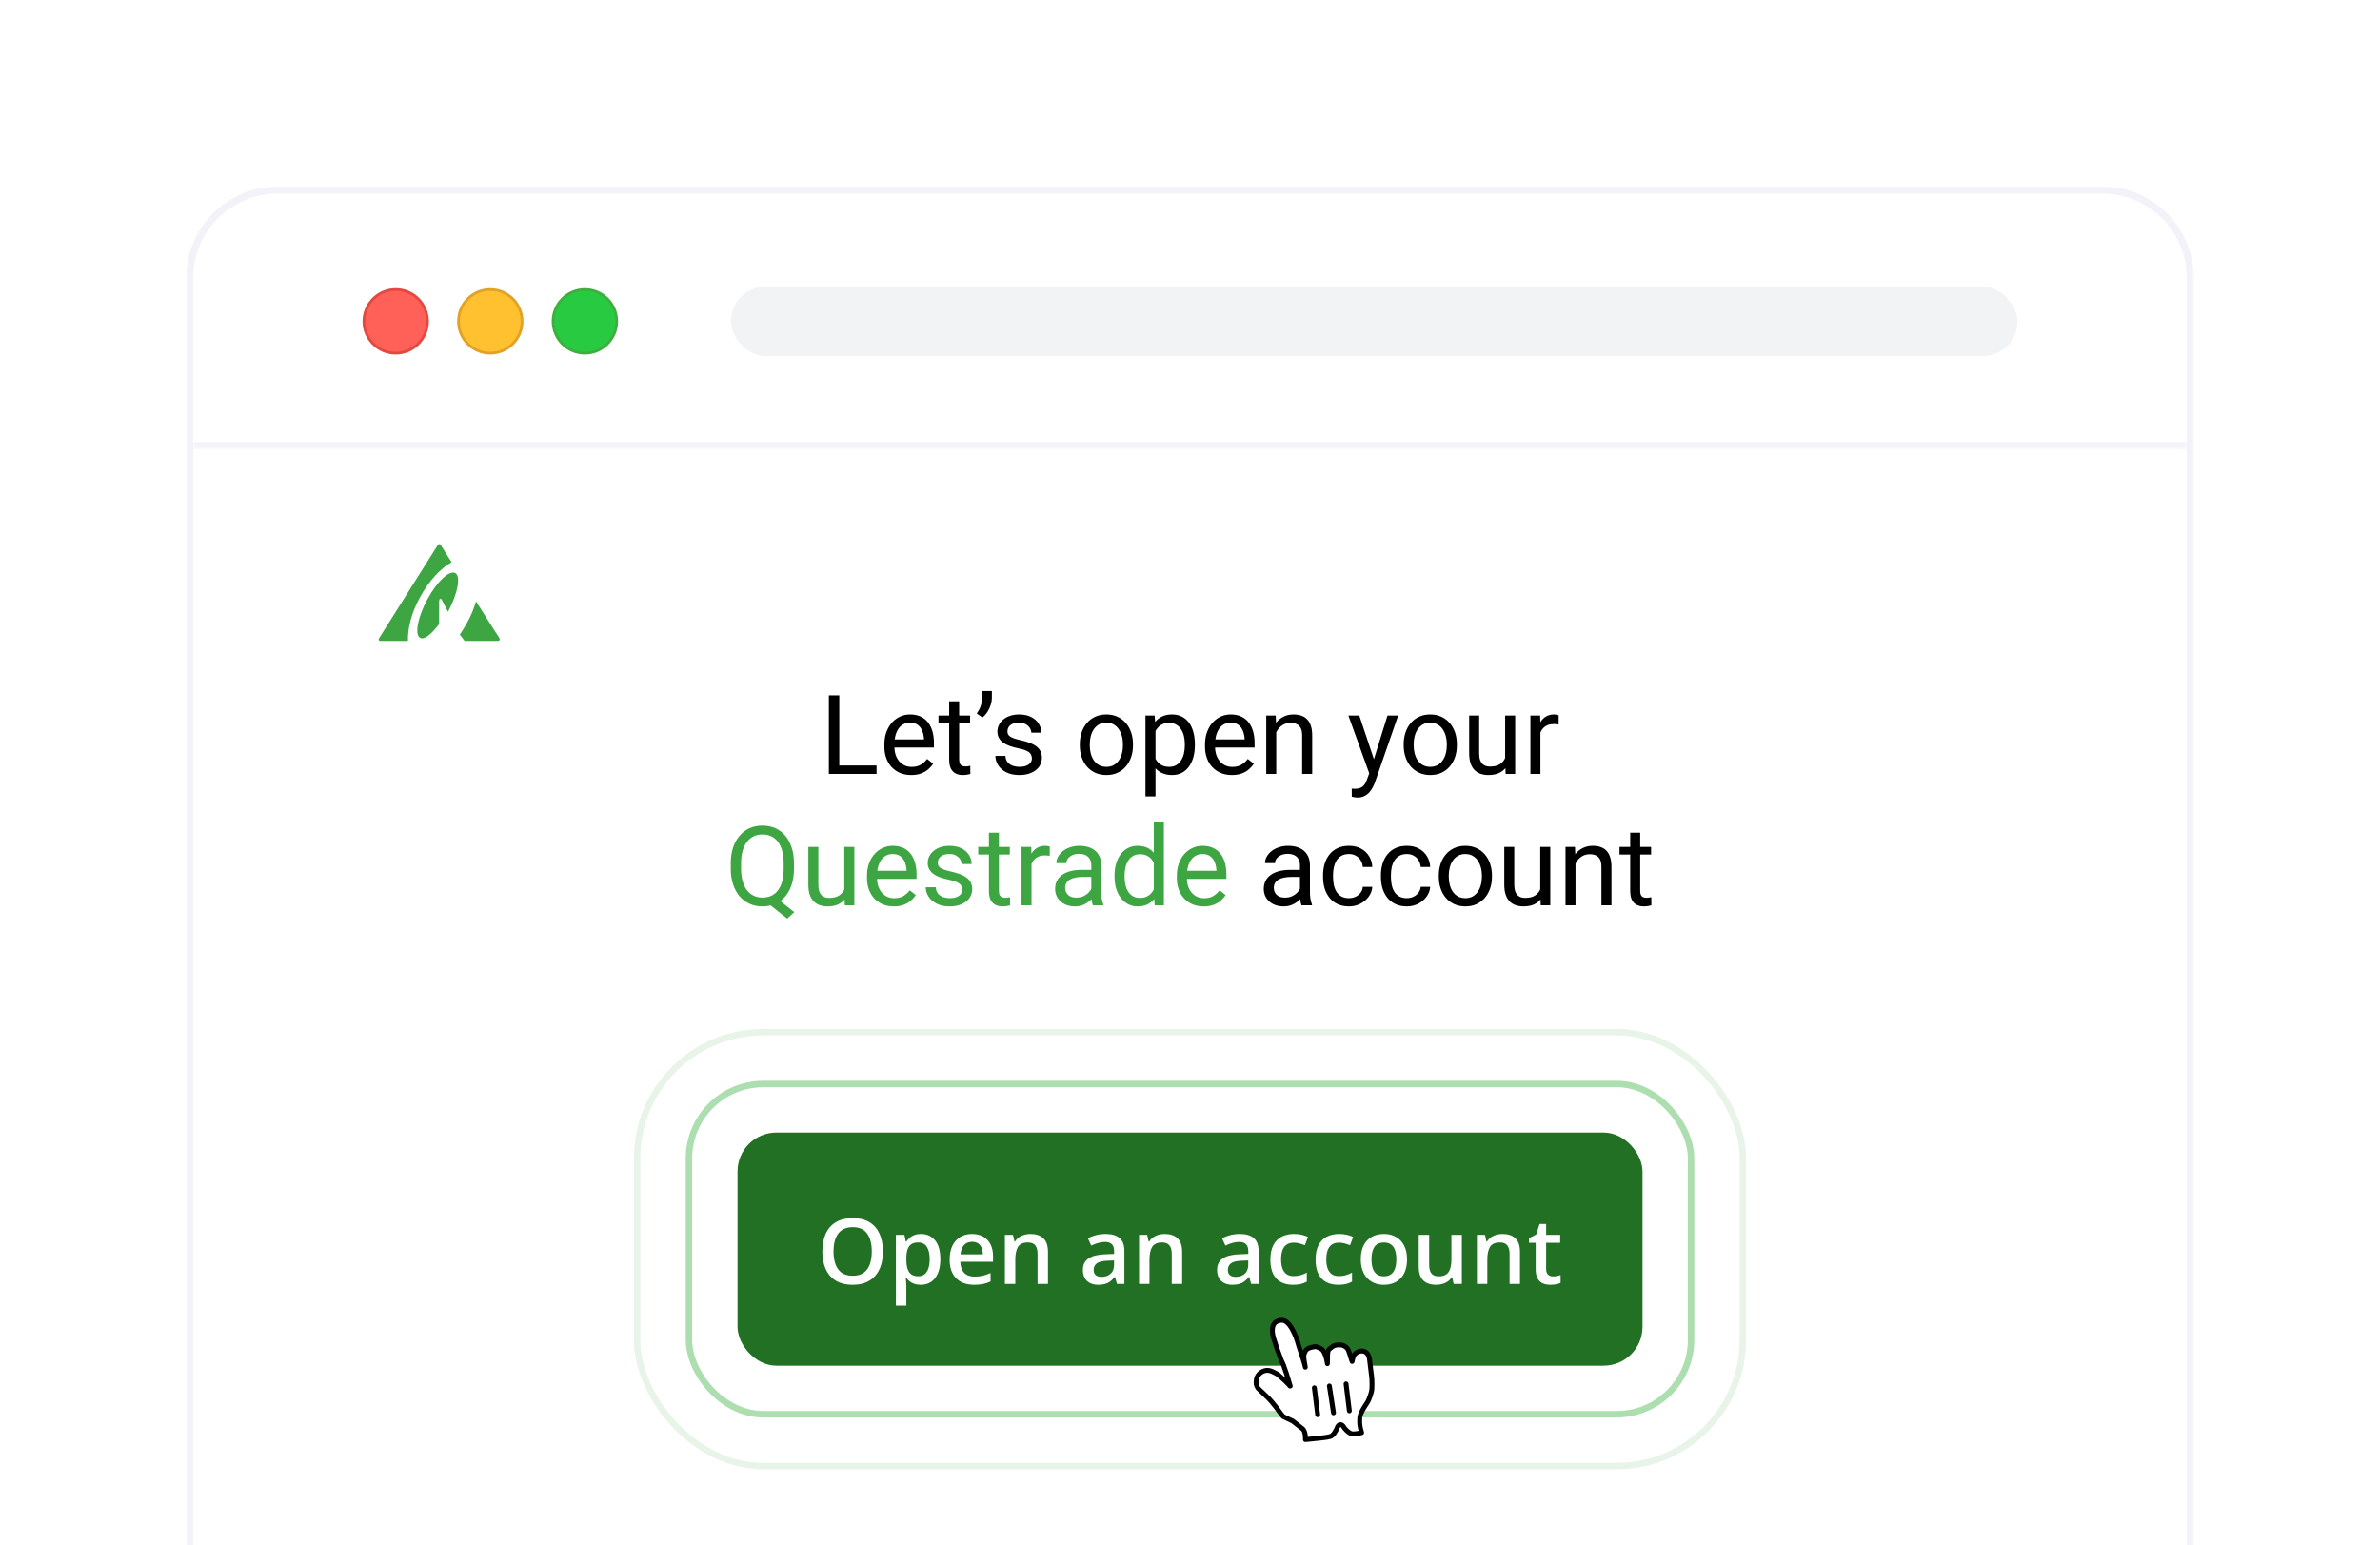 <svg width="308" height="200" viewBox="0 0 308 200" fill="none" xmlns="http://www.w3.org/2000/svg">
<g filter="url(#filter0_d_456_20093)">
<mask id="path-1-outside-1_456_20093" maskUnits="userSpaceOnUse" x="24" y="14" width="260" height="186" fill="black">
<rect fill="white" x="24" y="14" width="260" height="186"/>
<path d="M25 25.958C25 19.906 29.906 15 35.958 15H272.042C278.094 15 283 19.906 283 25.958V200H25V25.958Z"/>
</mask>
<path d="M24.087 25.958C24.087 19.402 29.402 14.087 35.958 14.087H272.042C278.598 14.087 283.913 19.402 283.913 25.958H282.087C282.087 20.41 277.59 15.913 272.042 15.913H35.958C30.41 15.913 25.913 20.41 25.913 25.958H24.087ZM283 200H25H283ZM24.087 200V25.958C24.087 19.402 29.402 14.087 35.958 14.087V15.913C30.41 15.913 25.913 20.41 25.913 25.958V200H24.087ZM272.042 14.087C278.598 14.087 283.913 19.402 283.913 25.958V200H282.087V25.958C282.087 20.41 277.59 15.913 272.042 15.913V14.087Z" fill="#F2F2F8" mask="url(#path-1-outside-1_456_20093)"/>
<mask id="path-3-inside-2_456_20093" fill="white">
<path d="M25 25.958C25 19.906 29.906 15 35.958 15H272.042C278.094 15 283 19.906 283 25.958V48.086H25V25.958Z"/>
</mask>
<path d="M25 25.958C25 19.906 29.906 15 35.958 15H272.042C278.094 15 283 19.906 283 25.958V48.086H25V25.958Z" fill="white"/>
<path d="M25 15H283H25ZM283 48.999H25V47.173H283V48.999ZM25 48.086V15V48.086ZM283 15V48.086V15Z" fill="#F2F2F8" mask="url(#path-3-inside-2_456_20093)"/>
<circle cx="51.211" cy="31.543" r="4.115" fill="#FF6058" stroke="#E14942" stroke-width="0.358"/>
<circle cx="63.45" cy="31.543" r="4.115" fill="#FFC130" stroke="#E1A325" stroke-width="0.358"/>
<circle cx="75.692" cy="31.543" r="4.115" fill="#27CA40" stroke="#3EAF3F" stroke-width="0.358"/>
<rect x="94.594" y="27.043" width="166.49" height="9" rx="4.5" fill="#F1F3F4"/>
<rect width="258" height="160.72" transform="translate(25 48.086)" fill="white"/>
<path d="M113.436 89.023V90.12H108.348V89.023H113.436ZM108.614 79.945V90.12H107.265V79.945H108.614ZM117.922 90.26C117.396 90.26 116.918 90.171 116.489 89.994C116.066 89.812 115.7 89.558 115.392 89.232C115.09 88.906 114.857 88.519 114.694 88.072C114.53 87.625 114.449 87.136 114.449 86.605V86.311C114.449 85.696 114.54 85.149 114.721 84.669C114.903 84.185 115.15 83.775 115.462 83.439C115.774 83.104 116.128 82.85 116.524 82.677C116.92 82.505 117.33 82.419 117.754 82.419C118.295 82.419 118.761 82.512 119.152 82.698C119.548 82.885 119.872 83.146 120.123 83.481C120.375 83.812 120.561 84.203 120.682 84.655C120.803 85.102 120.864 85.591 120.864 86.123V86.703H115.218V85.647H119.571V85.55C119.553 85.214 119.483 84.888 119.362 84.571C119.245 84.254 119.059 83.994 118.803 83.789C118.546 83.584 118.197 83.481 117.754 83.481C117.461 83.481 117.191 83.544 116.944 83.67C116.697 83.791 116.485 83.973 116.308 84.215C116.131 84.457 115.993 84.753 115.895 85.102C115.798 85.452 115.749 85.855 115.749 86.311V86.605C115.749 86.963 115.798 87.301 115.895 87.618C115.998 87.93 116.145 88.205 116.336 88.443C116.531 88.68 116.767 88.867 117.042 89.002C117.321 89.137 117.638 89.204 117.992 89.204C118.448 89.204 118.835 89.111 119.152 88.925C119.469 88.738 119.746 88.489 119.983 88.177L120.766 88.799C120.603 89.046 120.396 89.281 120.144 89.505C119.893 89.728 119.583 89.91 119.215 90.05C118.851 90.19 118.42 90.26 117.922 90.26ZM125.539 82.559V83.551H121.451V82.559H125.539ZM122.835 80.721H124.127V88.247C124.127 88.503 124.167 88.697 124.246 88.827C124.325 88.957 124.428 89.044 124.554 89.085C124.679 89.127 124.815 89.148 124.959 89.148C125.066 89.148 125.178 89.139 125.294 89.121C125.416 89.097 125.506 89.079 125.567 89.065L125.574 90.12C125.471 90.152 125.336 90.183 125.169 90.211C125.006 90.243 124.808 90.26 124.575 90.26C124.258 90.26 123.967 90.197 123.701 90.071C123.436 89.945 123.224 89.735 123.065 89.442C122.911 89.144 122.835 88.743 122.835 88.24V80.721ZM128.362 79.386V80.281C128.362 80.56 128.313 80.856 128.215 81.168C128.122 81.475 127.985 81.774 127.803 82.062C127.621 82.347 127.402 82.596 127.146 82.81L126.405 82.3C126.624 81.993 126.79 81.678 126.902 81.357C127.018 81.031 127.076 80.679 127.076 80.302V79.386H128.362ZM133.54 88.114C133.54 87.928 133.498 87.755 133.414 87.597C133.335 87.434 133.17 87.287 132.918 87.157C132.671 87.022 132.299 86.905 131.8 86.807C131.381 86.719 131.001 86.614 130.661 86.493C130.326 86.372 130.039 86.225 129.802 86.053C129.569 85.88 129.389 85.678 129.264 85.445C129.138 85.212 129.075 84.939 129.075 84.627C129.075 84.329 129.14 84.047 129.271 83.782C129.406 83.516 129.594 83.281 129.837 83.076C130.084 82.871 130.379 82.71 130.724 82.594C131.069 82.477 131.453 82.419 131.877 82.419C132.483 82.419 133 82.526 133.428 82.74C133.857 82.955 134.186 83.241 134.414 83.6C134.642 83.954 134.756 84.348 134.756 84.781H133.463C133.463 84.571 133.401 84.369 133.275 84.173C133.154 83.973 132.974 83.807 132.737 83.677C132.504 83.546 132.217 83.481 131.877 83.481C131.518 83.481 131.227 83.537 131.004 83.649C130.785 83.756 130.624 83.893 130.521 84.061C130.424 84.229 130.375 84.406 130.375 84.592C130.375 84.732 130.398 84.858 130.445 84.97C130.496 85.077 130.584 85.177 130.71 85.27C130.836 85.359 131.013 85.442 131.241 85.522C131.469 85.601 131.761 85.68 132.115 85.759C132.734 85.899 133.244 86.067 133.645 86.262C134.046 86.458 134.344 86.698 134.54 86.982C134.735 87.266 134.833 87.611 134.833 88.016C134.833 88.347 134.763 88.65 134.623 88.925C134.488 89.2 134.29 89.437 134.029 89.638C133.773 89.833 133.466 89.987 133.107 90.099C132.753 90.206 132.355 90.26 131.912 90.26C131.246 90.26 130.682 90.141 130.221 89.903C129.76 89.665 129.41 89.358 129.173 88.981C128.935 88.603 128.816 88.205 128.816 87.786H130.116C130.135 88.14 130.237 88.422 130.424 88.631C130.61 88.836 130.838 88.983 131.108 89.072C131.379 89.155 131.647 89.197 131.912 89.197C132.266 89.197 132.562 89.151 132.8 89.058C133.042 88.964 133.226 88.836 133.352 88.673C133.477 88.51 133.54 88.324 133.54 88.114ZM139.739 86.423V86.262C139.739 85.717 139.818 85.212 139.976 84.746C140.135 84.275 140.363 83.868 140.661 83.523C140.959 83.174 141.32 82.903 141.744 82.712C142.168 82.517 142.643 82.419 143.17 82.419C143.701 82.419 144.178 82.517 144.602 82.712C145.031 82.903 145.394 83.174 145.692 83.523C145.995 83.868 146.226 84.275 146.384 84.746C146.543 85.212 146.622 85.717 146.622 86.262V86.423C146.622 86.968 146.543 87.474 146.384 87.939C146.226 88.405 145.995 88.813 145.692 89.162C145.394 89.507 145.033 89.777 144.609 89.973C144.19 90.164 143.715 90.26 143.184 90.26C142.653 90.26 142.175 90.164 141.751 89.973C141.327 89.777 140.964 89.507 140.661 89.162C140.363 88.813 140.135 88.405 139.976 87.939C139.818 87.474 139.739 86.968 139.739 86.423ZM141.031 86.262V86.423C141.031 86.8 141.076 87.157 141.164 87.492C141.253 87.823 141.386 88.117 141.563 88.373C141.744 88.629 141.97 88.832 142.24 88.981C142.511 89.125 142.825 89.197 143.184 89.197C143.538 89.197 143.848 89.125 144.113 88.981C144.383 88.832 144.607 88.629 144.784 88.373C144.961 88.117 145.094 87.823 145.182 87.492C145.276 87.157 145.322 86.8 145.322 86.423V86.262C145.322 85.89 145.276 85.538 145.182 85.207C145.094 84.872 144.959 84.576 144.777 84.32C144.6 84.059 144.376 83.854 144.106 83.705C143.841 83.556 143.529 83.481 143.17 83.481C142.816 83.481 142.504 83.556 142.233 83.705C141.968 83.854 141.744 84.059 141.563 84.32C141.386 84.576 141.253 84.872 141.164 85.207C141.076 85.538 141.031 85.89 141.031 86.262ZM149.536 84.012V93.027H148.236V82.559H149.424L149.536 84.012ZM154.63 86.276V86.423C154.63 86.973 154.565 87.483 154.435 87.954C154.304 88.419 154.113 88.825 153.861 89.169C153.615 89.514 153.309 89.782 152.946 89.973C152.583 90.164 152.166 90.26 151.695 90.26C151.215 90.26 150.791 90.18 150.423 90.022C150.055 89.864 149.743 89.633 149.487 89.33C149.231 89.027 149.026 88.664 148.872 88.24C148.723 87.816 148.62 87.338 148.565 86.807V86.025C148.62 85.466 148.725 84.965 148.879 84.522C149.033 84.08 149.235 83.702 149.487 83.39C149.743 83.073 150.053 82.834 150.416 82.671C150.78 82.503 151.199 82.419 151.674 82.419C152.149 82.419 152.571 82.512 152.939 82.698C153.307 82.88 153.617 83.141 153.868 83.481C154.12 83.821 154.309 84.229 154.435 84.704C154.565 85.174 154.63 85.699 154.63 86.276ZM153.33 86.423V86.276C153.33 85.899 153.291 85.545 153.212 85.214C153.132 84.879 153.009 84.585 152.841 84.334C152.678 84.077 152.469 83.877 152.212 83.733C151.956 83.584 151.651 83.509 151.297 83.509C150.971 83.509 150.687 83.565 150.444 83.677C150.207 83.789 150.004 83.94 149.836 84.131C149.669 84.317 149.531 84.532 149.424 84.774C149.322 85.011 149.245 85.258 149.193 85.515V87.325C149.287 87.651 149.417 87.958 149.585 88.247C149.753 88.531 149.976 88.762 150.256 88.939C150.535 89.111 150.887 89.197 151.311 89.197C151.66 89.197 151.961 89.125 152.212 88.981C152.469 88.832 152.678 88.629 152.841 88.373C153.009 88.117 153.132 87.823 153.212 87.492C153.291 87.157 153.33 86.8 153.33 86.423ZM159.417 90.26C158.891 90.26 158.413 90.171 157.984 89.994C157.56 89.812 157.195 89.558 156.887 89.232C156.584 88.906 156.352 88.519 156.189 88.072C156.025 87.625 155.944 87.136 155.944 86.605V86.311C155.944 85.696 156.035 85.149 156.216 84.669C156.398 84.185 156.645 83.775 156.957 83.439C157.269 83.104 157.623 82.85 158.019 82.677C158.415 82.505 158.825 82.419 159.249 82.419C159.79 82.419 160.256 82.512 160.647 82.698C161.043 82.885 161.367 83.146 161.618 83.481C161.87 83.812 162.056 84.203 162.177 84.655C162.298 85.102 162.359 85.591 162.359 86.123V86.703H156.713V85.647H161.066V85.55C161.048 85.214 160.978 84.888 160.857 84.571C160.74 84.254 160.554 83.994 160.297 83.789C160.041 83.584 159.692 83.481 159.249 83.481C158.956 83.481 158.686 83.544 158.439 83.67C158.192 83.791 157.98 83.973 157.803 84.215C157.626 84.457 157.488 84.753 157.39 85.102C157.293 85.452 157.244 85.855 157.244 86.311V86.605C157.244 86.963 157.293 87.301 157.39 87.618C157.493 87.93 157.64 88.205 157.831 88.443C158.026 88.68 158.262 88.867 158.536 89.002C158.816 89.137 159.133 89.204 159.487 89.204C159.943 89.204 160.33 89.111 160.647 88.925C160.964 88.738 161.241 88.489 161.478 88.177L162.261 88.799C162.098 89.046 161.891 89.281 161.639 89.505C161.388 89.728 161.078 89.91 160.71 90.05C160.346 90.19 159.915 90.26 159.417 90.26ZM165.161 84.173V90.12H163.868V82.559H165.091L165.161 84.173ZM164.854 86.053L164.316 86.032C164.32 85.515 164.397 85.037 164.546 84.599C164.695 84.157 164.905 83.772 165.175 83.446C165.445 83.12 165.767 82.868 166.139 82.692C166.517 82.51 166.934 82.419 167.39 82.419C167.763 82.419 168.098 82.47 168.397 82.573C168.695 82.671 168.949 82.829 169.158 83.048C169.373 83.267 169.536 83.551 169.647 83.9C169.759 84.245 169.815 84.667 169.815 85.165V90.12H168.515V85.151C168.515 84.755 168.457 84.439 168.341 84.201C168.224 83.959 168.054 83.784 167.831 83.677C167.607 83.565 167.332 83.509 167.006 83.509C166.685 83.509 166.391 83.577 166.125 83.712C165.865 83.847 165.639 84.033 165.448 84.271C165.261 84.508 165.115 84.781 165.007 85.088C164.905 85.391 164.854 85.713 164.854 86.053ZM177.453 89.337L179.557 82.559H180.94L177.907 91.287C177.837 91.473 177.744 91.673 177.628 91.888C177.516 92.107 177.372 92.314 177.195 92.51C177.018 92.705 176.803 92.864 176.552 92.985C176.305 93.111 176.009 93.174 175.664 93.174C175.562 93.174 175.431 93.159 175.273 93.132C175.114 93.104 175.003 93.08 174.937 93.062L174.93 92.013C174.968 92.018 175.026 92.023 175.105 92.028C175.189 92.037 175.247 92.041 175.28 92.041C175.573 92.041 175.823 92.002 176.028 91.923C176.233 91.848 176.405 91.72 176.545 91.538C176.689 91.361 176.813 91.117 176.915 90.805L177.453 89.337ZM175.909 82.559L177.872 88.429L178.208 89.791L177.278 90.266L174.497 82.559H175.909ZM181.653 86.423V86.262C181.653 85.717 181.732 85.212 181.891 84.746C182.049 84.275 182.277 83.868 182.575 83.523C182.874 83.174 183.235 82.903 183.658 82.712C184.082 82.517 184.558 82.419 185.084 82.419C185.615 82.419 186.093 82.517 186.517 82.712C186.945 82.903 187.309 83.174 187.607 83.523C187.91 83.868 188.14 84.275 188.299 84.746C188.457 85.212 188.536 85.717 188.536 86.262V86.423C188.536 86.968 188.457 87.474 188.299 87.939C188.14 88.405 187.91 88.813 187.607 89.162C187.309 89.507 186.948 89.777 186.524 89.973C186.104 90.164 185.629 90.26 185.098 90.26C184.567 90.26 184.089 90.164 183.665 89.973C183.242 89.777 182.878 89.507 182.575 89.162C182.277 88.813 182.049 88.405 181.891 87.939C181.732 87.474 181.653 86.968 181.653 86.423ZM182.946 86.262V86.423C182.946 86.8 182.99 87.157 183.078 87.492C183.167 87.823 183.3 88.117 183.477 88.373C183.658 88.629 183.884 88.832 184.155 88.981C184.425 89.125 184.739 89.197 185.098 89.197C185.452 89.197 185.762 89.125 186.027 88.981C186.298 88.832 186.521 88.629 186.698 88.373C186.875 88.117 187.008 87.823 187.097 87.492C187.19 87.157 187.236 86.8 187.236 86.423V86.262C187.236 85.89 187.19 85.538 187.097 85.207C187.008 84.872 186.873 84.576 186.691 84.32C186.514 84.059 186.291 83.854 186.02 83.705C185.755 83.556 185.443 83.481 185.084 83.481C184.73 83.481 184.418 83.556 184.148 83.705C183.882 83.854 183.658 84.059 183.477 84.32C183.3 84.576 183.167 84.872 183.078 85.207C182.99 85.538 182.946 85.89 182.946 86.262ZM194.783 88.373V82.559H196.083V90.12H194.846L194.783 88.373ZM195.028 86.779L195.566 86.766C195.566 87.269 195.513 87.734 195.405 88.163C195.303 88.587 195.135 88.955 194.902 89.267C194.669 89.579 194.364 89.824 193.987 90.001C193.609 90.173 193.151 90.26 192.61 90.26C192.242 90.26 191.904 90.206 191.597 90.099C191.294 89.992 191.033 89.826 190.814 89.603C190.595 89.379 190.425 89.088 190.304 88.729C190.188 88.37 190.129 87.939 190.129 87.436V82.559H191.422V87.45C191.422 87.79 191.459 88.072 191.534 88.296C191.613 88.515 191.718 88.689 191.848 88.82C191.984 88.946 192.133 89.034 192.296 89.085C192.463 89.137 192.636 89.162 192.813 89.162C193.363 89.162 193.798 89.058 194.12 88.848C194.441 88.634 194.672 88.347 194.811 87.988C194.956 87.625 195.028 87.222 195.028 86.779ZM199.347 83.747V90.12H198.054V82.559H199.312L199.347 83.747ZM201.709 82.517L201.702 83.719C201.594 83.695 201.492 83.681 201.394 83.677C201.301 83.668 201.194 83.663 201.073 83.663C200.775 83.663 200.511 83.709 200.283 83.803C200.055 83.896 199.861 84.026 199.703 84.194C199.545 84.362 199.419 84.562 199.326 84.795C199.237 85.023 199.179 85.275 199.151 85.55L198.788 85.759C198.788 85.303 198.832 84.874 198.92 84.473C199.014 84.073 199.156 83.719 199.347 83.411C199.538 83.099 199.78 82.857 200.073 82.684C200.372 82.507 200.726 82.419 201.136 82.419C201.229 82.419 201.336 82.431 201.457 82.454C201.578 82.472 201.662 82.493 201.709 82.517ZM168.229 105.827V101.935C168.229 101.636 168.168 101.378 168.047 101.159C167.931 100.935 167.754 100.763 167.516 100.642C167.279 100.521 166.985 100.46 166.636 100.46C166.31 100.46 166.023 100.516 165.776 100.628C165.534 100.74 165.343 100.886 165.203 101.068C165.068 101.25 165 101.445 165 101.655H163.708C163.708 101.385 163.778 101.117 163.917 100.851C164.057 100.586 164.257 100.346 164.518 100.132C164.784 99.913 165.101 99.74 165.469 99.615C165.841 99.484 166.256 99.419 166.712 99.419C167.262 99.419 167.747 99.512 168.166 99.698C168.59 99.885 168.921 100.167 169.158 100.544C169.401 100.917 169.522 101.385 169.522 101.949V105.471C169.522 105.722 169.543 105.99 169.585 106.274C169.631 106.558 169.699 106.803 169.787 107.008V107.12H168.439C168.373 106.971 168.322 106.773 168.285 106.526C168.248 106.274 168.229 106.041 168.229 105.827ZM168.453 102.536L168.466 103.444H167.16C166.792 103.444 166.463 103.474 166.174 103.535C165.886 103.591 165.643 103.677 165.448 103.793C165.252 103.91 165.103 104.057 165 104.234C164.898 104.406 164.847 104.609 164.847 104.842C164.847 105.079 164.9 105.296 165.007 105.492C165.115 105.687 165.275 105.843 165.49 105.96C165.709 106.072 165.976 106.127 166.293 106.127C166.689 106.127 167.039 106.044 167.341 105.876C167.644 105.708 167.884 105.503 168.061 105.261C168.243 105.019 168.341 104.783 168.355 104.555L168.907 105.177C168.874 105.373 168.786 105.589 168.641 105.827C168.497 106.065 168.303 106.293 168.061 106.512C167.824 106.726 167.539 106.905 167.209 107.05C166.883 107.19 166.515 107.26 166.105 107.26C165.592 107.26 165.143 107.159 164.756 106.959C164.374 106.759 164.076 106.491 163.861 106.155C163.652 105.815 163.547 105.436 163.547 105.016C163.547 104.611 163.626 104.255 163.785 103.947C163.943 103.635 164.171 103.376 164.469 103.172C164.767 102.962 165.126 102.803 165.545 102.696C165.965 102.589 166.433 102.536 166.95 102.536H168.453ZM174.581 106.197C174.888 106.197 175.173 106.134 175.434 106.009C175.694 105.883 175.909 105.71 176.076 105.492C176.244 105.268 176.34 105.014 176.363 104.73H177.593C177.57 105.177 177.418 105.594 177.139 105.981C176.864 106.363 176.503 106.673 176.055 106.91C175.608 107.143 175.117 107.26 174.581 107.26C174.013 107.26 173.517 107.159 173.093 106.959C172.673 106.759 172.324 106.484 172.044 106.134C171.769 105.785 171.562 105.384 171.422 104.932C171.287 104.476 171.22 103.994 171.22 103.486V103.192C171.22 102.685 171.287 102.205 171.422 101.753C171.562 101.296 171.769 100.893 172.044 100.544C172.324 100.195 172.673 99.92 173.093 99.719C173.517 99.519 174.013 99.419 174.581 99.419C175.173 99.419 175.69 99.54 176.132 99.782C176.575 100.02 176.922 100.346 177.174 100.761C177.43 101.171 177.57 101.636 177.593 102.158H176.363C176.34 101.846 176.251 101.564 176.097 101.313C175.948 101.061 175.743 100.861 175.482 100.712C175.226 100.558 174.926 100.481 174.581 100.481C174.185 100.481 173.852 100.56 173.582 100.719C173.316 100.872 173.104 101.082 172.946 101.348C172.792 101.609 172.68 101.9 172.61 102.221C172.545 102.538 172.513 102.862 172.513 103.192V103.486C172.513 103.817 172.545 104.143 172.61 104.464C172.676 104.786 172.785 105.077 172.939 105.338C173.097 105.599 173.309 105.808 173.575 105.967C173.845 106.12 174.18 106.197 174.581 106.197ZM182.072 106.197C182.38 106.197 182.664 106.134 182.925 106.009C183.186 105.883 183.4 105.71 183.568 105.492C183.735 105.268 183.831 105.014 183.854 104.73H185.084C185.061 105.177 184.909 105.594 184.63 105.981C184.355 106.363 183.994 106.673 183.547 106.91C183.099 107.143 182.608 107.26 182.072 107.26C181.504 107.26 181.008 107.159 180.584 106.959C180.164 106.759 179.815 106.484 179.536 106.134C179.261 105.785 179.053 105.384 178.914 104.932C178.779 104.476 178.711 103.994 178.711 103.486V103.192C178.711 102.685 178.779 102.205 178.914 101.753C179.053 101.296 179.261 100.893 179.536 100.544C179.815 100.195 180.164 99.92 180.584 99.719C181.008 99.519 181.504 99.419 182.072 99.419C182.664 99.419 183.181 99.54 183.624 99.782C184.066 100.02 184.413 100.346 184.665 100.761C184.921 101.171 185.061 101.636 185.084 102.158H183.854C183.831 101.846 183.742 101.564 183.589 101.313C183.44 101.061 183.235 100.861 182.974 100.712C182.717 100.558 182.417 100.481 182.072 100.481C181.676 100.481 181.343 100.56 181.073 100.719C180.807 100.872 180.595 101.082 180.437 101.348C180.283 101.609 180.171 101.9 180.102 102.221C180.036 102.538 180.004 102.862 180.004 103.192V103.486C180.004 103.817 180.036 104.143 180.102 104.464C180.167 104.786 180.276 105.077 180.43 105.338C180.588 105.599 180.8 105.808 181.066 105.967C181.336 106.12 181.672 106.197 182.072 106.197ZM186.195 103.423V103.262C186.195 102.717 186.274 102.212 186.433 101.746C186.591 101.275 186.819 100.868 187.118 100.523C187.416 100.174 187.777 99.903 188.201 99.712C188.625 99.517 189.1 99.419 189.626 99.419C190.157 99.419 190.635 99.517 191.059 99.712C191.487 99.903 191.851 100.174 192.149 100.523C192.452 100.868 192.682 101.275 192.841 101.746C192.999 102.212 193.078 102.717 193.078 103.262V103.423C193.078 103.968 192.999 104.474 192.841 104.939C192.682 105.405 192.452 105.813 192.149 106.162C191.851 106.507 191.49 106.777 191.066 106.973C190.647 107.164 190.171 107.26 189.64 107.26C189.109 107.26 188.632 107.164 188.208 106.973C187.784 106.777 187.42 106.507 187.118 106.162C186.819 105.813 186.591 105.405 186.433 104.939C186.274 104.474 186.195 103.968 186.195 103.423ZM187.488 103.262V103.423C187.488 103.8 187.532 104.157 187.621 104.492C187.709 104.823 187.842 105.117 188.019 105.373C188.201 105.629 188.427 105.832 188.697 105.981C188.967 106.125 189.282 106.197 189.64 106.197C189.994 106.197 190.304 106.125 190.57 105.981C190.84 105.832 191.063 105.629 191.241 105.373C191.418 105.117 191.55 104.823 191.639 104.492C191.732 104.157 191.779 103.8 191.779 103.423V103.262C191.779 102.89 191.732 102.538 191.639 102.207C191.55 101.872 191.415 101.576 191.234 101.32C191.056 101.059 190.833 100.854 190.563 100.705C190.297 100.556 189.985 100.481 189.626 100.481C189.272 100.481 188.96 100.556 188.69 100.705C188.424 100.854 188.201 101.059 188.019 101.32C187.842 101.576 187.709 101.872 187.621 102.207C187.532 102.538 187.488 102.89 187.488 103.262ZM199.326 105.373V99.559H200.625V107.12H199.389L199.326 105.373ZM199.57 103.779L200.108 103.765C200.108 104.269 200.055 104.735 199.948 105.163C199.845 105.587 199.677 105.955 199.444 106.267C199.212 106.579 198.906 106.824 198.529 107.001C198.152 107.173 197.693 107.26 197.152 107.26C196.784 107.26 196.447 107.206 196.139 107.099C195.836 106.992 195.575 106.826 195.356 106.603C195.137 106.379 194.967 106.088 194.846 105.729C194.73 105.37 194.672 104.939 194.672 104.436V99.559H195.964V104.45C195.964 104.79 196.002 105.072 196.076 105.296C196.155 105.515 196.26 105.69 196.391 105.82C196.526 105.946 196.675 106.034 196.838 106.086C197.006 106.137 197.178 106.162 197.355 106.162C197.905 106.162 198.34 106.058 198.662 105.848C198.983 105.634 199.214 105.347 199.354 104.988C199.498 104.625 199.57 104.222 199.57 103.779ZM203.889 101.173V107.12H202.596V99.559H203.819L203.889 101.173ZM203.581 103.053L203.043 103.032C203.048 102.515 203.125 102.037 203.274 101.599C203.423 101.157 203.633 100.772 203.903 100.446C204.173 100.12 204.494 99.868 204.867 99.692C205.245 99.51 205.661 99.419 206.118 99.419C206.491 99.419 206.826 99.47 207.124 99.573C207.422 99.671 207.676 99.829 207.886 100.048C208.1 100.267 208.263 100.551 208.375 100.9C208.487 101.245 208.543 101.667 208.543 102.165V107.12H207.243V102.151C207.243 101.755 207.185 101.438 207.068 101.201C206.952 100.959 206.782 100.784 206.558 100.677C206.335 100.565 206.06 100.509 205.734 100.509C205.412 100.509 205.119 100.577 204.853 100.712C204.592 100.847 204.366 101.033 204.175 101.271C203.989 101.508 203.842 101.781 203.735 102.088C203.633 102.391 203.581 102.713 203.581 103.053ZM213.672 99.559V100.551H209.584V99.559H213.672ZM210.968 97.721H212.261V105.247C212.261 105.503 212.3 105.697 212.379 105.827C212.459 105.957 212.561 106.044 212.687 106.086C212.813 106.127 212.948 106.148 213.092 106.148C213.199 106.148 213.311 106.139 213.428 106.12C213.549 106.097 213.639 106.079 213.7 106.065L213.707 107.12C213.605 107.152 213.469 107.183 213.302 107.211C213.139 107.243 212.941 107.26 212.708 107.26C212.391 107.26 212.1 107.197 211.834 107.071C211.569 106.945 211.357 106.735 211.198 106.442C211.045 106.144 210.968 105.743 210.968 105.24V97.721Z" fill="black"/>
<path d="M100.2 105.953L102.786 108L101.877 108.839L99.334 106.819L100.2 105.953ZM102.751 101.711V102.354C102.751 103.118 102.655 103.803 102.464 104.408C102.273 105.014 101.999 105.529 101.64 105.953C101.281 106.377 100.85 106.7 100.347 106.924C99.849 107.148 99.29 107.26 98.67 107.26C98.069 107.26 97.517 107.148 97.014 106.924C96.515 106.7 96.082 106.377 95.714 105.953C95.351 105.529 95.069 105.014 94.868 104.408C94.668 103.803 94.568 103.118 94.568 102.354V101.711C94.568 100.947 94.666 100.264 94.862 99.663C95.062 99.058 95.344 98.543 95.707 98.119C96.07 97.691 96.501 97.364 97 97.141C97.503 96.917 98.055 96.805 98.656 96.805C99.276 96.805 99.837 96.917 100.34 97.141C100.843 97.364 101.274 97.691 101.633 98.119C101.992 98.543 102.266 99.058 102.457 99.663C102.653 100.264 102.751 100.947 102.751 101.711ZM101.416 102.354V101.697C101.416 101.091 101.353 100.556 101.228 100.09C101.106 99.624 100.927 99.233 100.69 98.916C100.452 98.599 100.163 98.359 99.823 98.196C99.483 98.033 99.094 97.951 98.656 97.951C98.241 97.951 97.864 98.033 97.524 98.196C97.189 98.359 96.9 98.599 96.657 98.916C96.415 99.233 96.229 99.624 96.098 100.09C95.968 100.556 95.903 101.091 95.903 101.697V102.354C95.903 102.964 95.968 103.505 96.098 103.975C96.229 104.441 96.415 104.835 96.657 105.156C96.904 105.473 97.198 105.713 97.538 105.876C97.878 106.039 98.255 106.12 98.67 106.12C99.108 106.12 99.497 106.039 99.837 105.876C100.177 105.713 100.464 105.473 100.696 105.156C100.934 104.835 101.113 104.441 101.235 103.975C101.356 103.505 101.416 102.964 101.416 102.354ZM109.264 105.373V99.559H110.564V107.12H109.327L109.264 105.373ZM109.508 103.779L110.046 103.765C110.046 104.269 109.993 104.735 109.886 105.163C109.783 105.587 109.616 105.955 109.383 106.267C109.15 106.579 108.845 106.824 108.467 107.001C108.09 107.173 107.631 107.26 107.091 107.26C106.723 107.26 106.385 107.206 106.077 107.099C105.774 106.992 105.514 106.826 105.295 106.603C105.076 106.379 104.906 106.088 104.784 105.729C104.668 105.37 104.61 104.939 104.61 104.436V99.559H105.903V104.45C105.903 104.79 105.94 105.072 106.014 105.296C106.094 105.515 106.198 105.69 106.329 105.82C106.464 105.946 106.613 106.034 106.776 106.086C106.944 106.137 107.116 106.162 107.293 106.162C107.843 106.162 108.279 106.058 108.6 105.848C108.921 105.634 109.152 105.347 109.292 104.988C109.436 104.625 109.508 104.222 109.508 103.779ZM115.672 107.26C115.145 107.26 114.668 107.171 114.239 106.994C113.815 106.812 113.45 106.558 113.142 106.232C112.839 105.906 112.606 105.519 112.443 105.072C112.28 104.625 112.199 104.136 112.199 103.605V103.311C112.199 102.696 112.29 102.149 112.471 101.669C112.653 101.185 112.9 100.775 113.212 100.439C113.524 100.104 113.878 99.85 114.274 99.677C114.67 99.505 115.08 99.419 115.504 99.419C116.045 99.419 116.51 99.512 116.902 99.698C117.298 99.885 117.622 100.146 117.873 100.481C118.125 100.812 118.311 101.203 118.432 101.655C118.553 102.102 118.614 102.592 118.614 103.123V103.703H112.967V102.647H117.321V102.55C117.302 102.214 117.233 101.888 117.111 101.571C116.995 101.254 116.809 100.994 116.552 100.789C116.296 100.584 115.947 100.481 115.504 100.481C115.211 100.481 114.94 100.544 114.694 100.67C114.447 100.791 114.235 100.973 114.058 101.215C113.881 101.457 113.743 101.753 113.645 102.102C113.547 102.452 113.499 102.855 113.499 103.311V103.605C113.499 103.963 113.547 104.301 113.645 104.618C113.748 104.93 113.895 105.205 114.086 105.443C114.281 105.68 114.517 105.867 114.791 106.002C115.071 106.137 115.388 106.204 115.742 106.204C116.198 106.204 116.585 106.111 116.902 105.925C117.219 105.738 117.496 105.489 117.733 105.177L118.516 105.799C118.353 106.046 118.146 106.281 117.894 106.505C117.642 106.728 117.333 106.91 116.965 107.05C116.601 107.19 116.17 107.26 115.672 107.26ZM124.526 105.114C124.526 104.928 124.484 104.755 124.4 104.597C124.321 104.434 124.155 104.287 123.904 104.157C123.657 104.022 123.284 103.905 122.786 103.807C122.366 103.719 121.987 103.614 121.647 103.493C121.311 103.372 121.025 103.225 120.787 103.053C120.554 102.88 120.375 102.678 120.249 102.445C120.123 102.212 120.06 101.939 120.06 101.627C120.06 101.329 120.126 101.047 120.256 100.782C120.391 100.516 120.58 100.281 120.822 100.076C121.069 99.871 121.365 99.71 121.71 99.594C122.054 99.477 122.439 99.419 122.863 99.419C123.468 99.419 123.985 99.526 124.414 99.74C124.842 99.955 125.171 100.241 125.399 100.6C125.627 100.954 125.742 101.348 125.742 101.781H124.449C124.449 101.571 124.386 101.369 124.26 101.173C124.139 100.973 123.96 100.807 123.722 100.677C123.489 100.546 123.203 100.481 122.863 100.481C122.504 100.481 122.213 100.537 121.989 100.649C121.77 100.756 121.609 100.893 121.507 101.061C121.409 101.229 121.36 101.406 121.36 101.592C121.36 101.732 121.383 101.858 121.43 101.97C121.481 102.077 121.57 102.177 121.696 102.27C121.821 102.359 121.998 102.442 122.227 102.522C122.455 102.601 122.746 102.68 123.1 102.759C123.72 102.899 124.23 103.067 124.631 103.262C125.031 103.458 125.329 103.698 125.525 103.982C125.721 104.266 125.818 104.611 125.818 105.016C125.818 105.347 125.749 105.65 125.609 105.925C125.474 106.2 125.276 106.437 125.015 106.638C124.759 106.833 124.451 106.987 124.092 107.099C123.738 107.206 123.34 107.26 122.897 107.26C122.231 107.26 121.668 107.141 121.206 106.903C120.745 106.666 120.396 106.358 120.158 105.981C119.921 105.603 119.802 105.205 119.802 104.786H121.102C121.12 105.14 121.223 105.422 121.409 105.631C121.595 105.836 121.824 105.983 122.094 106.072C122.364 106.155 122.632 106.197 122.897 106.197C123.252 106.197 123.547 106.151 123.785 106.058C124.027 105.964 124.211 105.836 124.337 105.673C124.463 105.51 124.526 105.324 124.526 105.114ZM130.682 99.559V100.551H126.594V99.559H130.682ZM127.978 97.721H129.271V105.247C129.271 105.503 129.31 105.697 129.389 105.827C129.469 105.957 129.571 106.044 129.697 106.086C129.823 106.127 129.958 106.148 130.102 106.148C130.209 106.148 130.321 106.139 130.438 106.12C130.559 106.097 130.65 106.079 130.71 106.065L130.717 107.12C130.615 107.152 130.48 107.183 130.312 107.211C130.149 107.243 129.951 107.26 129.718 107.26C129.401 107.26 129.11 107.197 128.844 107.071C128.579 106.945 128.367 106.735 128.208 106.442C128.055 106.144 127.978 105.743 127.978 105.24V97.721ZM133.491 100.747V107.12H132.199V99.559H133.456L133.491 100.747ZM135.853 99.517L135.846 100.719C135.739 100.695 135.637 100.681 135.539 100.677C135.446 100.667 135.339 100.663 135.217 100.663C134.919 100.663 134.656 100.709 134.428 100.803C134.199 100.896 134.006 101.026 133.848 101.194C133.689 101.362 133.564 101.562 133.47 101.795C133.382 102.023 133.324 102.275 133.296 102.55L132.932 102.759C132.932 102.303 132.977 101.874 133.065 101.473C133.158 101.073 133.3 100.719 133.491 100.411C133.682 100.099 133.925 99.857 134.218 99.684C134.516 99.507 134.87 99.419 135.28 99.419C135.373 99.419 135.481 99.431 135.602 99.454C135.723 99.472 135.807 99.493 135.853 99.517ZM141.227 105.827V101.935C141.227 101.636 141.167 101.378 141.045 101.159C140.929 100.935 140.752 100.763 140.514 100.642C140.277 100.521 139.983 100.46 139.634 100.46C139.308 100.46 139.021 100.516 138.774 100.628C138.532 100.74 138.341 100.886 138.201 101.068C138.066 101.25 137.999 101.445 137.999 101.655H136.706C136.706 101.385 136.776 101.117 136.915 100.851C137.055 100.586 137.256 100.346 137.516 100.132C137.782 99.913 138.099 99.74 138.467 99.615C138.84 99.484 139.254 99.419 139.711 99.419C140.26 99.419 140.745 99.512 141.164 99.698C141.588 99.885 141.919 100.167 142.157 100.544C142.399 100.917 142.52 101.385 142.52 101.949V105.471C142.52 105.722 142.541 105.99 142.583 106.274C142.629 106.558 142.697 106.803 142.785 107.008V107.12H141.437C141.372 106.971 141.32 106.773 141.283 106.526C141.246 106.274 141.227 106.041 141.227 105.827ZM141.451 102.536L141.465 103.444H140.158C139.79 103.444 139.461 103.474 139.173 103.535C138.884 103.591 138.642 103.677 138.446 103.793C138.25 103.91 138.101 104.057 137.999 104.234C137.896 104.406 137.845 104.609 137.845 104.842C137.845 105.079 137.898 105.296 138.006 105.492C138.113 105.687 138.274 105.843 138.488 105.96C138.707 106.072 138.975 106.127 139.291 106.127C139.687 106.127 140.037 106.044 140.34 105.876C140.642 105.708 140.882 105.503 141.059 105.261C141.241 105.019 141.339 104.783 141.353 104.555L141.905 105.177C141.872 105.373 141.784 105.589 141.639 105.827C141.495 106.065 141.302 106.293 141.059 106.512C140.822 106.726 140.538 106.905 140.207 107.05C139.881 107.19 139.513 107.26 139.103 107.26C138.59 107.26 138.141 107.159 137.754 106.959C137.372 106.759 137.074 106.491 136.86 106.155C136.65 105.815 136.545 105.436 136.545 105.016C136.545 104.611 136.624 104.255 136.783 103.947C136.941 103.635 137.169 103.376 137.468 103.172C137.766 102.962 138.124 102.803 138.544 102.696C138.963 102.589 139.431 102.536 139.948 102.536H141.451ZM149.319 105.652V96.386H150.619V107.12H149.431L149.319 105.652ZM144.232 103.423V103.276C144.232 102.699 144.302 102.175 144.442 101.704C144.586 101.229 144.789 100.821 145.05 100.481C145.315 100.141 145.63 99.88 145.993 99.698C146.361 99.512 146.771 99.419 147.223 99.419C147.698 99.419 148.113 99.503 148.467 99.671C148.825 99.834 149.128 100.073 149.375 100.39C149.627 100.702 149.825 101.08 149.969 101.522C150.114 101.965 150.214 102.466 150.27 103.025V103.668C150.218 104.222 150.118 104.721 149.969 105.163C149.825 105.606 149.627 105.983 149.375 106.295C149.128 106.607 148.825 106.847 148.467 107.015C148.108 107.178 147.689 107.26 147.209 107.26C146.766 107.26 146.361 107.164 145.993 106.973C145.63 106.782 145.315 106.514 145.05 106.169C144.789 105.825 144.586 105.419 144.442 104.953C144.302 104.483 144.232 103.973 144.232 103.423ZM145.532 103.276V103.423C145.532 103.8 145.569 104.154 145.644 104.485C145.723 104.816 145.844 105.107 146.007 105.359C146.17 105.61 146.377 105.808 146.629 105.953C146.88 106.093 147.181 106.162 147.53 106.162C147.959 106.162 148.311 106.072 148.586 105.89C148.865 105.708 149.089 105.468 149.256 105.17C149.424 104.872 149.555 104.548 149.648 104.199V102.515C149.592 102.258 149.51 102.011 149.403 101.774C149.301 101.532 149.166 101.317 148.998 101.131C148.835 100.94 148.632 100.789 148.39 100.677C148.152 100.565 147.87 100.509 147.544 100.509C147.19 100.509 146.885 100.584 146.629 100.733C146.377 100.877 146.17 101.077 146.007 101.334C145.844 101.585 145.723 101.879 145.644 102.214C145.569 102.545 145.532 102.899 145.532 103.276ZM155.769 107.26C155.243 107.26 154.765 107.171 154.337 106.994C153.913 106.812 153.547 106.558 153.24 106.232C152.937 105.906 152.704 105.519 152.541 105.072C152.378 104.625 152.296 104.136 152.296 103.605V103.311C152.296 102.696 152.387 102.149 152.569 101.669C152.75 101.185 152.997 100.775 153.309 100.439C153.622 100.104 153.976 99.85 154.372 99.677C154.768 99.505 155.178 99.419 155.602 99.419C156.142 99.419 156.608 99.512 156.999 99.698C157.395 99.885 157.719 100.146 157.97 100.481C158.222 100.812 158.408 101.203 158.529 101.655C158.651 102.102 158.711 102.592 158.711 103.123V103.703H153.065V102.647H157.418V102.55C157.4 102.214 157.33 101.888 157.209 101.571C157.092 101.254 156.906 100.994 156.65 100.789C156.393 100.584 156.044 100.481 155.602 100.481C155.308 100.481 155.038 100.544 154.791 100.67C154.544 100.791 154.332 100.973 154.155 101.215C153.978 101.457 153.841 101.753 153.743 102.102C153.645 102.452 153.596 102.855 153.596 103.311V103.605C153.596 103.963 153.645 104.301 153.743 104.618C153.845 104.93 153.992 105.205 154.183 105.443C154.379 105.68 154.614 105.867 154.889 106.002C155.168 106.137 155.485 106.204 155.839 106.204C156.296 106.204 156.682 106.111 156.999 105.925C157.316 105.738 157.593 105.489 157.831 105.177L158.613 105.799C158.45 106.046 158.243 106.281 157.991 106.505C157.74 106.728 157.43 106.91 157.062 107.05C156.699 107.19 156.268 107.26 155.769 107.26Z" fill="#3DA542"/>
<rect x="82.45" y="123.539" width="143.098" height="56.156" rx="16.344" stroke="#E9F4E9" stroke-width="0.838"/>
<rect x="89.157" y="130.244" width="129.688" height="42.745" rx="9.639" stroke="#ADDEAF" stroke-width="0.838"/>
<rect x="95.445" y="136.53" width="117.115" height="30.173" rx="5.029" fill="#217024"/>
<path d="M114.261 151.917C114.261 152.562 114.179 153.151 114.015 153.682C113.855 154.209 113.612 154.663 113.287 155.045C112.963 155.423 112.556 155.716 112.067 155.922C111.578 156.128 111.005 156.231 110.348 156.231C109.68 156.231 109.099 156.128 108.606 155.922C108.117 155.716 107.711 155.422 107.386 155.04C107.065 154.658 106.824 154.201 106.664 153.67C106.504 153.139 106.423 152.551 106.423 151.906C106.423 151.042 106.565 150.29 106.847 149.648C107.134 149.003 107.567 148.502 108.148 148.147C108.732 147.788 109.47 147.608 110.36 147.608C111.23 147.608 111.954 147.786 112.531 148.141C113.108 148.496 113.539 148.997 113.826 149.642C114.116 150.284 114.261 151.042 114.261 151.917ZM107.867 151.917C107.867 152.562 107.955 153.122 108.131 153.596C108.306 154.066 108.576 154.428 108.939 154.684C109.305 154.936 109.775 155.062 110.348 155.062C110.925 155.062 111.395 154.936 111.758 154.684C112.12 154.428 112.388 154.066 112.56 153.596C112.732 153.122 112.818 152.562 112.818 151.917C112.818 150.935 112.621 150.168 112.227 149.614C111.838 149.056 111.215 148.777 110.36 148.777C109.787 148.777 109.315 148.903 108.944 149.155C108.578 149.407 108.306 149.768 108.131 150.238C107.955 150.704 107.867 151.264 107.867 151.917ZM119.194 149.654C119.946 149.654 120.55 149.929 121.005 150.479C121.463 151.029 121.692 151.846 121.692 152.931C121.692 153.649 121.585 154.255 121.371 154.747C121.161 155.236 120.865 155.607 120.483 155.859C120.105 156.107 119.664 156.231 119.16 156.231C118.839 156.231 118.56 156.189 118.323 156.105C118.086 156.021 117.884 155.912 117.716 155.779C117.548 155.641 117.406 155.492 117.292 155.332H117.212C117.231 155.485 117.248 155.655 117.263 155.842C117.282 156.025 117.292 156.193 117.292 156.346V158.93H115.94V149.774H117.04L117.229 150.651H117.292C117.41 150.471 117.553 150.305 117.722 150.152C117.893 150 118.1 149.879 118.34 149.791C118.585 149.7 118.869 149.654 119.194 149.654ZM118.833 150.754C118.463 150.754 118.165 150.828 117.939 150.977C117.718 151.122 117.555 151.342 117.452 151.636C117.353 151.93 117.299 152.299 117.292 152.742V152.931C117.292 153.401 117.34 153.8 117.435 154.129C117.534 154.453 117.697 154.702 117.922 154.873C118.151 155.041 118.461 155.125 118.85 155.125C119.179 155.125 119.45 155.036 119.664 154.856C119.882 154.677 120.044 154.421 120.151 154.088C120.258 153.756 120.311 153.365 120.311 152.914C120.311 152.23 120.189 151.699 119.945 151.321C119.704 150.943 119.333 150.754 118.833 150.754ZM125.794 149.654C126.359 149.654 126.844 149.77 127.249 150.003C127.654 150.236 127.965 150.567 128.183 150.995C128.401 151.422 128.51 151.934 128.51 152.53V153.252H124.276C124.291 153.867 124.455 154.341 124.768 154.673C125.085 155.005 125.529 155.171 126.098 155.171C126.503 155.171 126.865 155.133 127.186 155.057C127.511 154.977 127.845 154.86 128.189 154.707V155.802C127.872 155.951 127.549 156.059 127.221 156.128C126.892 156.197 126.499 156.231 126.04 156.231C125.418 156.231 124.87 156.111 124.396 155.87C123.926 155.626 123.558 155.263 123.29 154.782C123.027 154.3 122.895 153.703 122.895 152.988C122.895 152.278 123.015 151.674 123.256 151.178C123.496 150.681 123.834 150.303 124.27 150.043C124.705 149.784 125.213 149.654 125.794 149.654ZM125.794 150.668C125.37 150.668 125.026 150.805 124.763 151.08C124.503 151.355 124.35 151.758 124.304 152.289H127.192C127.188 151.972 127.135 151.692 127.032 151.447C126.932 151.203 126.779 151.012 126.573 150.874C126.371 150.737 126.111 150.668 125.794 150.668ZM133.351 149.654C134.065 149.654 134.621 149.839 135.018 150.21C135.419 150.576 135.62 151.166 135.62 151.98V156.117H134.273V152.232C134.273 151.739 134.172 151.371 133.97 151.126C133.767 150.878 133.454 150.754 133.03 150.754C132.415 150.754 131.987 150.943 131.746 151.321C131.51 151.699 131.391 152.247 131.391 152.965V156.117H130.045V149.774H131.093L131.282 150.634H131.357C131.494 150.412 131.664 150.231 131.867 150.089C132.073 149.944 132.302 149.835 132.554 149.763C132.81 149.69 133.076 149.654 133.351 149.654ZM143.073 149.654C143.875 149.654 144.48 149.831 144.889 150.187C145.302 150.542 145.508 151.096 145.508 151.848V156.117H144.551L144.293 155.217H144.247C144.068 155.446 143.883 155.635 143.692 155.784C143.501 155.933 143.279 156.044 143.027 156.117C142.779 156.193 142.475 156.231 142.116 156.231C141.738 156.231 141.4 156.163 141.102 156.025C140.804 155.884 140.569 155.67 140.397 155.383C140.225 155.097 140.139 154.734 140.139 154.295C140.139 153.642 140.382 153.151 140.867 152.822C141.356 152.494 142.093 152.312 143.079 152.278L144.179 152.238V151.906C144.179 151.466 144.076 151.153 143.869 150.966C143.667 150.779 143.38 150.685 143.01 150.685C142.693 150.685 142.385 150.731 142.087 150.823C141.789 150.914 141.499 151.027 141.217 151.161L140.781 150.21C141.09 150.045 141.442 149.912 141.835 149.809C142.233 149.705 142.645 149.654 143.073 149.654ZM144.173 153.086L143.354 153.114C142.681 153.137 142.21 153.252 141.938 153.458C141.667 153.664 141.532 153.947 141.532 154.306C141.532 154.619 141.625 154.849 141.812 154.994C142 155.135 142.246 155.206 142.551 155.206C143.017 155.206 143.403 155.074 143.709 154.81C144.018 154.543 144.173 154.151 144.173 153.636V153.086ZM150.716 149.654C151.43 149.654 151.986 149.839 152.383 150.21C152.784 150.576 152.984 151.166 152.984 151.98V156.117H151.638V152.232C151.638 151.739 151.537 151.371 151.334 151.126C151.132 150.878 150.819 150.754 150.395 150.754C149.78 150.754 149.352 150.943 149.111 151.321C148.875 151.699 148.756 152.247 148.756 152.965V156.117H147.41V149.774H148.458L148.647 150.634H148.722C148.859 150.412 149.029 150.231 149.232 150.089C149.438 149.944 149.667 149.835 149.919 149.763C150.175 149.69 150.441 149.654 150.716 149.654ZM160.438 149.654C161.24 149.654 161.845 149.831 162.254 150.187C162.666 150.542 162.873 151.096 162.873 151.848V156.117H161.916L161.658 155.217H161.612C161.433 155.446 161.247 155.635 161.056 155.784C160.866 155.933 160.644 156.044 160.392 156.117C160.144 156.193 159.84 156.231 159.481 156.231C159.103 156.231 158.765 156.163 158.467 156.025C158.169 155.884 157.934 155.67 157.762 155.383C157.59 155.097 157.504 154.734 157.504 154.295C157.504 153.642 157.747 153.151 158.232 152.822C158.721 152.494 159.458 152.312 160.443 152.278L161.544 152.238V151.906C161.544 151.466 161.44 151.153 161.234 150.966C161.032 150.779 160.745 150.685 160.375 150.685C160.058 150.685 159.75 150.731 159.452 150.823C159.154 150.914 158.864 151.027 158.581 151.161L158.146 150.21C158.455 150.045 158.807 149.912 159.2 149.809C159.597 149.705 160.01 149.654 160.438 149.654ZM161.538 153.086L160.718 153.114C160.046 153.137 159.574 153.252 159.303 153.458C159.032 153.664 158.896 153.947 158.896 154.306C158.896 154.619 158.99 154.849 159.177 154.994C159.364 155.135 159.611 155.206 159.916 155.206C160.382 155.206 160.768 155.074 161.074 154.81C161.383 154.543 161.538 154.151 161.538 153.636V153.086ZM167.33 156.231C166.73 156.231 166.211 156.115 165.771 155.882C165.332 155.649 164.994 155.292 164.757 154.81C164.521 154.329 164.402 153.718 164.402 152.977C164.402 152.205 164.532 151.575 164.792 151.086C165.051 150.597 165.41 150.236 165.869 150.003C166.331 149.77 166.86 149.654 167.456 149.654C167.834 149.654 168.176 149.692 168.482 149.768C168.791 149.841 169.053 149.931 169.266 150.038L168.865 151.115C168.632 151.019 168.394 150.939 168.149 150.874C167.905 150.809 167.67 150.777 167.444 150.777C167.074 150.777 166.765 150.859 166.516 151.023C166.272 151.187 166.088 151.432 165.966 151.757C165.848 152.081 165.789 152.484 165.789 152.965C165.789 153.431 165.85 153.825 165.972 154.146C166.094 154.463 166.276 154.703 166.516 154.868C166.757 155.028 167.053 155.108 167.404 155.108C167.752 155.108 168.063 155.066 168.338 154.982C168.613 154.898 168.873 154.789 169.117 154.656V155.824C168.877 155.962 168.619 156.063 168.344 156.128C168.069 156.197 167.731 156.231 167.33 156.231ZM173.179 156.231C172.58 156.231 172.06 156.115 171.621 155.882C171.182 155.649 170.844 155.292 170.607 154.81C170.37 154.329 170.251 153.718 170.251 152.977C170.251 152.205 170.381 151.575 170.641 151.086C170.901 150.597 171.26 150.236 171.718 150.003C172.18 149.77 172.709 149.654 173.305 149.654C173.683 149.654 174.025 149.692 174.331 149.768C174.64 149.841 174.902 149.931 175.116 150.038L174.715 151.115C174.482 151.019 174.243 150.939 173.999 150.874C173.754 150.809 173.519 150.777 173.294 150.777C172.923 150.777 172.614 150.859 172.366 151.023C172.121 151.187 171.938 151.432 171.816 151.757C171.697 152.081 171.638 152.484 171.638 152.965C171.638 153.431 171.699 153.825 171.821 154.146C171.944 154.463 172.125 154.703 172.366 154.868C172.606 155.028 172.902 155.108 173.254 155.108C173.601 155.108 173.913 155.066 174.188 154.982C174.463 154.898 174.722 154.789 174.967 154.656V155.824C174.726 155.962 174.468 156.063 174.193 156.128C173.918 156.197 173.58 156.231 173.179 156.231ZM182.088 152.931C182.088 153.458 182.019 153.926 181.882 154.335C181.744 154.744 181.544 155.089 181.28 155.372C181.017 155.651 180.7 155.865 180.329 156.014C179.959 156.159 179.541 156.231 179.075 156.231C178.639 156.231 178.24 156.159 177.877 156.014C177.514 155.865 177.199 155.651 176.932 155.372C176.668 155.089 176.464 154.744 176.319 154.335C176.173 153.926 176.101 153.458 176.101 152.931C176.101 152.232 176.221 151.64 176.462 151.155C176.706 150.666 177.054 150.294 177.505 150.038C177.955 149.782 178.492 149.654 179.115 149.654C179.699 149.654 180.215 149.782 180.662 150.038C181.108 150.294 181.458 150.666 181.71 151.155C181.962 151.644 182.088 152.236 182.088 152.931ZM177.487 152.931C177.487 153.393 177.543 153.789 177.654 154.117C177.768 154.446 177.944 154.698 178.181 154.873C178.418 155.045 178.723 155.131 179.097 155.131C179.472 155.131 179.777 155.045 180.014 154.873C180.251 154.698 180.425 154.446 180.536 154.117C180.646 153.789 180.702 153.393 180.702 152.931C180.702 152.469 180.646 152.077 180.536 151.757C180.425 151.432 180.251 151.186 180.014 151.017C179.777 150.846 179.47 150.76 179.092 150.76C178.534 150.76 178.127 150.947 177.871 151.321C177.615 151.695 177.487 152.232 177.487 152.931ZM189.181 149.774V156.117H188.121L187.938 155.263H187.863C187.729 155.481 187.559 155.662 187.353 155.807C187.147 155.949 186.918 156.054 186.666 156.122C186.414 156.195 186.148 156.231 185.869 156.231C185.392 156.231 184.983 156.151 184.643 155.991C184.307 155.826 184.049 155.574 183.87 155.234C183.69 154.894 183.6 154.455 183.6 153.917V149.774H184.953V153.664C184.953 154.157 185.052 154.526 185.25 154.77C185.453 155.015 185.766 155.137 186.19 155.137C186.599 155.137 186.923 155.053 187.164 154.885C187.405 154.717 187.575 154.469 187.674 154.14C187.777 153.812 187.829 153.409 187.829 152.931V149.774H189.181ZM194.434 149.654C195.149 149.654 195.704 149.839 196.102 150.21C196.503 150.576 196.703 151.166 196.703 151.98V156.117H195.357V152.232C195.357 151.739 195.256 151.371 195.053 151.126C194.851 150.878 194.538 150.754 194.114 150.754C193.499 150.754 193.071 150.943 192.83 151.321C192.593 151.699 192.475 152.247 192.475 152.965V156.117H191.129V149.774H192.177L192.366 150.634H192.441C192.578 150.412 192.748 150.231 192.95 150.089C193.157 149.944 193.386 149.835 193.638 149.763C193.894 149.69 194.159 149.654 194.434 149.654ZM200.966 155.143C201.141 155.143 201.315 155.127 201.487 155.097C201.659 155.062 201.816 155.022 201.957 154.977V155.996C201.808 156.061 201.615 156.117 201.378 156.163C201.141 156.208 200.895 156.231 200.639 156.231C200.28 156.231 199.957 156.172 199.671 156.054C199.384 155.931 199.157 155.723 198.989 155.429C198.821 155.135 198.737 154.728 198.737 154.209V150.8H197.872V150.198L198.8 149.723L199.241 148.365H200.089V149.774H201.905V150.8H200.089V154.192C200.089 154.512 200.169 154.751 200.33 154.908C200.49 155.064 200.702 155.143 200.966 155.143Z" fill="white"/>
<mask id="mask0_456_20093" style="mask-type:luminance" maskUnits="userSpaceOnUse" x="151" y="149" width="38" height="38">
<path d="M184.729 149.755L151.91 153.792L155.947 186.61L188.766 182.573L184.729 149.755Z" fill="white"/>
</mask>
<g mask="url(#mask0_456_20093)">
<path d="M166.067 173.286C165.709 172.914 165.313 172.234 164.584 171.387C164.213 170.912 163.164 170 162.806 169.627C162.55 169.242 162.525 169.037 162.577 168.614C162.604 167.986 163.156 167.398 163.874 167.309C164.387 167.246 164.95 167.594 165.398 167.851C165.628 168.031 165.987 168.403 166.217 168.583C166.447 168.763 166.46 168.865 166.69 169.045C166.933 169.328 167.061 169.52 166.908 169.123C166.742 168.622 166.539 167.815 166.233 167.019C166.054 166.417 165.939 166.327 165.786 165.929C165.621 165.429 165.48 165.134 165.315 164.634C165.174 164.339 164.971 163.531 164.818 163.133C164.652 162.633 164.539 161.71 164.898 161.249C165.168 160.904 165.771 160.725 166.206 160.88C166.757 161.125 167.153 161.805 167.293 162.1C167.562 162.587 167.855 163.28 168.058 164.088C168.39 165.088 168.887 166.589 168.924 166.896C168.874 166.486 168.683 165.781 168.735 165.358C168.8 165.038 168.955 164.602 169.352 164.449C169.647 164.309 169.955 164.271 170.263 164.233C170.583 164.298 170.916 164.465 171.146 164.645C171.632 165.21 171.796 166.543 171.783 166.441C171.836 166.018 171.735 165.197 171.889 164.762C171.967 164.544 172.352 164.289 172.544 164.161C172.839 164.02 173.249 163.97 173.57 164.035C173.775 164.009 174.223 164.267 174.351 164.459C174.594 164.742 174.822 165.754 174.975 166.152C174.988 166.255 175.027 165.729 175.195 165.396C175.529 164.731 176.94 164.349 177.219 165.772C177.307 166.49 177.295 166.387 177.358 166.9C177.421 167.413 177.459 167.721 177.509 168.131C177.56 168.541 177.571 169.477 177.519 169.9C177.454 170.22 177.234 170.976 176.977 171.424C176.977 171.424 176.001 172.793 175.974 173.421C175.947 174.049 175.947 174.049 175.997 174.459C176.048 174.869 176.213 175.37 176.213 175.37C176.213 175.37 175.406 175.573 174.983 175.521C174.56 175.469 173.959 174.814 173.818 174.519C173.575 174.237 173.268 174.274 173.1 174.607C172.946 175.043 172.521 175.824 172.111 175.874C171.406 176.065 169.957 176.139 168.932 176.265C168.932 176.265 169.011 175.215 168.55 174.855C168.205 174.585 167.629 174.135 167.283 173.865L166.067 173.286Z" fill="white"/>
</g>
<mask id="mask1_456_20093" style="mask-type:luminance" maskUnits="userSpaceOnUse" x="151" y="149" width="38" height="38">
<path d="M184.729 149.755L151.91 153.792L155.947 186.61L188.766 182.573L184.729 149.755Z" fill="white"/>
</mask>
<g mask="url(#mask1_456_20093)">
<path d="M166.067 173.286C165.709 172.914 165.313 172.234 164.584 171.387C164.213 170.912 163.164 170 162.806 169.627C162.55 169.242 162.525 169.037 162.577 168.614C162.604 167.986 163.156 167.398 163.874 167.309C164.387 167.246 164.95 167.594 165.398 167.851C165.628 168.031 165.987 168.403 166.217 168.583C166.447 168.763 166.46 168.865 166.69 169.045C166.933 169.328 167.061 169.52 166.908 169.123C166.742 168.622 166.539 167.815 166.233 167.019C166.054 166.417 165.939 166.327 165.786 165.929C165.621 165.429 165.48 165.134 165.315 164.634C165.174 164.339 164.971 163.531 164.818 163.133C164.652 162.633 164.539 161.71 164.898 161.249C165.168 160.904 165.771 160.725 166.206 160.88C166.757 161.125 167.153 161.805 167.293 162.1C167.562 162.587 167.855 163.28 168.058 164.088C168.39 165.088 168.887 166.589 168.924 166.896C168.874 166.486 168.683 165.781 168.735 165.358C168.8 165.038 168.955 164.602 169.352 164.449C169.647 164.309 169.955 164.271 170.263 164.233C170.583 164.298 170.916 164.465 171.146 164.645C171.632 165.21 171.796 166.543 171.783 166.441C171.836 166.018 171.735 165.197 171.889 164.762C171.967 164.544 172.352 164.289 172.544 164.161C172.839 164.02 173.249 163.97 173.57 164.035C173.775 164.009 174.223 164.267 174.351 164.459C174.594 164.742 174.822 165.754 174.975 166.152C174.988 166.255 175.027 165.729 175.195 165.396C175.529 164.731 176.94 164.349 177.219 165.772C177.307 166.49 177.295 166.387 177.358 166.9C177.421 167.413 177.459 167.721 177.509 168.131C177.56 168.541 177.571 169.477 177.519 169.9C177.454 170.22 177.234 170.976 176.977 171.424C176.977 171.424 176.001 172.793 175.974 173.421C175.947 174.049 175.947 174.049 175.997 174.459C176.048 174.869 176.213 175.37 176.213 175.37C176.213 175.37 175.406 175.573 174.983 175.521C174.56 175.469 173.959 174.814 173.818 174.519C173.575 174.237 173.268 174.274 173.1 174.607C172.946 175.043 172.521 175.824 172.111 175.874C171.406 176.065 169.957 176.139 168.932 176.265C168.932 176.265 169.011 175.215 168.55 174.855C168.205 174.585 167.629 174.135 167.283 173.865L166.067 173.286Z" stroke="black" stroke-width="0.629" stroke-linecap="round" stroke-linejoin="round"/>
</g>
<mask id="mask2_456_20093" style="mask-type:luminance" maskUnits="userSpaceOnUse" x="151" y="149" width="38" height="38">
<path d="M184.729 149.755L151.91 153.792L155.947 186.61L188.766 182.573L184.729 149.755Z" fill="white"/>
</mask>
<g mask="url(#mask2_456_20093)">
<path d="M174.624 172.547L174.195 169.06" stroke="black" stroke-width="0.629" stroke-linecap="round"/>
</g>
<mask id="mask3_456_20093" style="mask-type:luminance" maskUnits="userSpaceOnUse" x="151" y="149" width="38" height="38">
<path d="M184.729 149.755L151.91 153.792L155.947 186.61L188.766 182.573L184.729 149.755Z" fill="white"/>
</mask>
<g mask="url(#mask3_456_20093)">
<path d="M172.571 172.799L172.039 169.325" stroke="black" stroke-width="0.629" stroke-linecap="round"/>
</g>
<mask id="mask4_456_20093" style="mask-type:luminance" maskUnits="userSpaceOnUse" x="151" y="149" width="38" height="38">
<path d="M184.729 149.755L151.91 153.792L155.947 186.61L188.766 182.573L184.729 149.755Z" fill="white"/>
</mask>
<g mask="url(#mask4_456_20093)">
<path d="M170.094 169.565L170.523 173.052" stroke="black" stroke-width="0.629" stroke-linecap="round"/>
</g>
<g clip-path="url(#clip0_456_20093)">
<path d="M54.332 67.294C55.507 65.116 57.048 63.491 58.443 62.718L57.048 60.503C56.939 60.32 56.756 60.32 56.646 60.503L49.05 72.57C48.941 72.759 49.014 72.905 49.233 72.905H52.796C52.754 71.317 53.198 69.363 54.332 67.294Z" fill="#3DA542"/>
<path d="M58.923 64.123C58.15 63.716 56.536 65.231 55.288 67.556C54.039 69.88 53.637 72.095 54.368 72.503C54.917 72.801 55.836 72.022 56.829 70.732V67.78C56.829 67.483 57.011 67.3 57.158 67.561L57.967 69.112C57.967 69.076 58.004 69.076 58.004 69.076C59.253 66.741 59.655 64.526 58.923 64.123Z" fill="#3DA542"/>
<path d="M63.986 71.542L61.599 67.775C61.343 68.7 60.941 69.692 60.387 70.654C60.094 71.171 59.802 71.651 59.504 72.09L60.136 72.905H64.43C64.686 72.905 64.723 72.686 64.613 72.498L63.986 71.542Z" fill="#3DA542"/>
</g>
</g>
<defs>
<filter id="filter0_d_456_20093" x="0.343" y="0.389" width="307.314" height="242.205" filterUnits="userSpaceOnUse" color-interpolation-filters="sRGB">
<feFlood flood-opacity="0" result="BackgroundImageFix"/>
<feColorMatrix in="SourceAlpha" type="matrix" values="0 0 0 0 0 0 0 0 0 0 0 0 0 0 0 0 0 0 127 0" result="hardAlpha"/>
<feOffset dy="10.045"/>
<feGaussianBlur stdDeviation="11.871"/>
<feComposite in2="hardAlpha" operator="out"/>
<feColorMatrix type="matrix" values="0 0 0 0 0.878 0 0 0 0 0.878 0 0 0 0 0.878 0 0 0 0.9 0"/>
<feBlend mode="normal" in2="BackgroundImageFix" result="effect1_dropShadow_456_20093"/>
<feBlend mode="normal" in="SourceGraphic" in2="effect1_dropShadow_456_20093" result="shape"/>
</filter>
<clipPath id="clip0_456_20093">
<rect width="15.672" height="12.538" fill="white" transform="translate(49 60.368)"/>
</clipPath>
</defs>
</svg>
